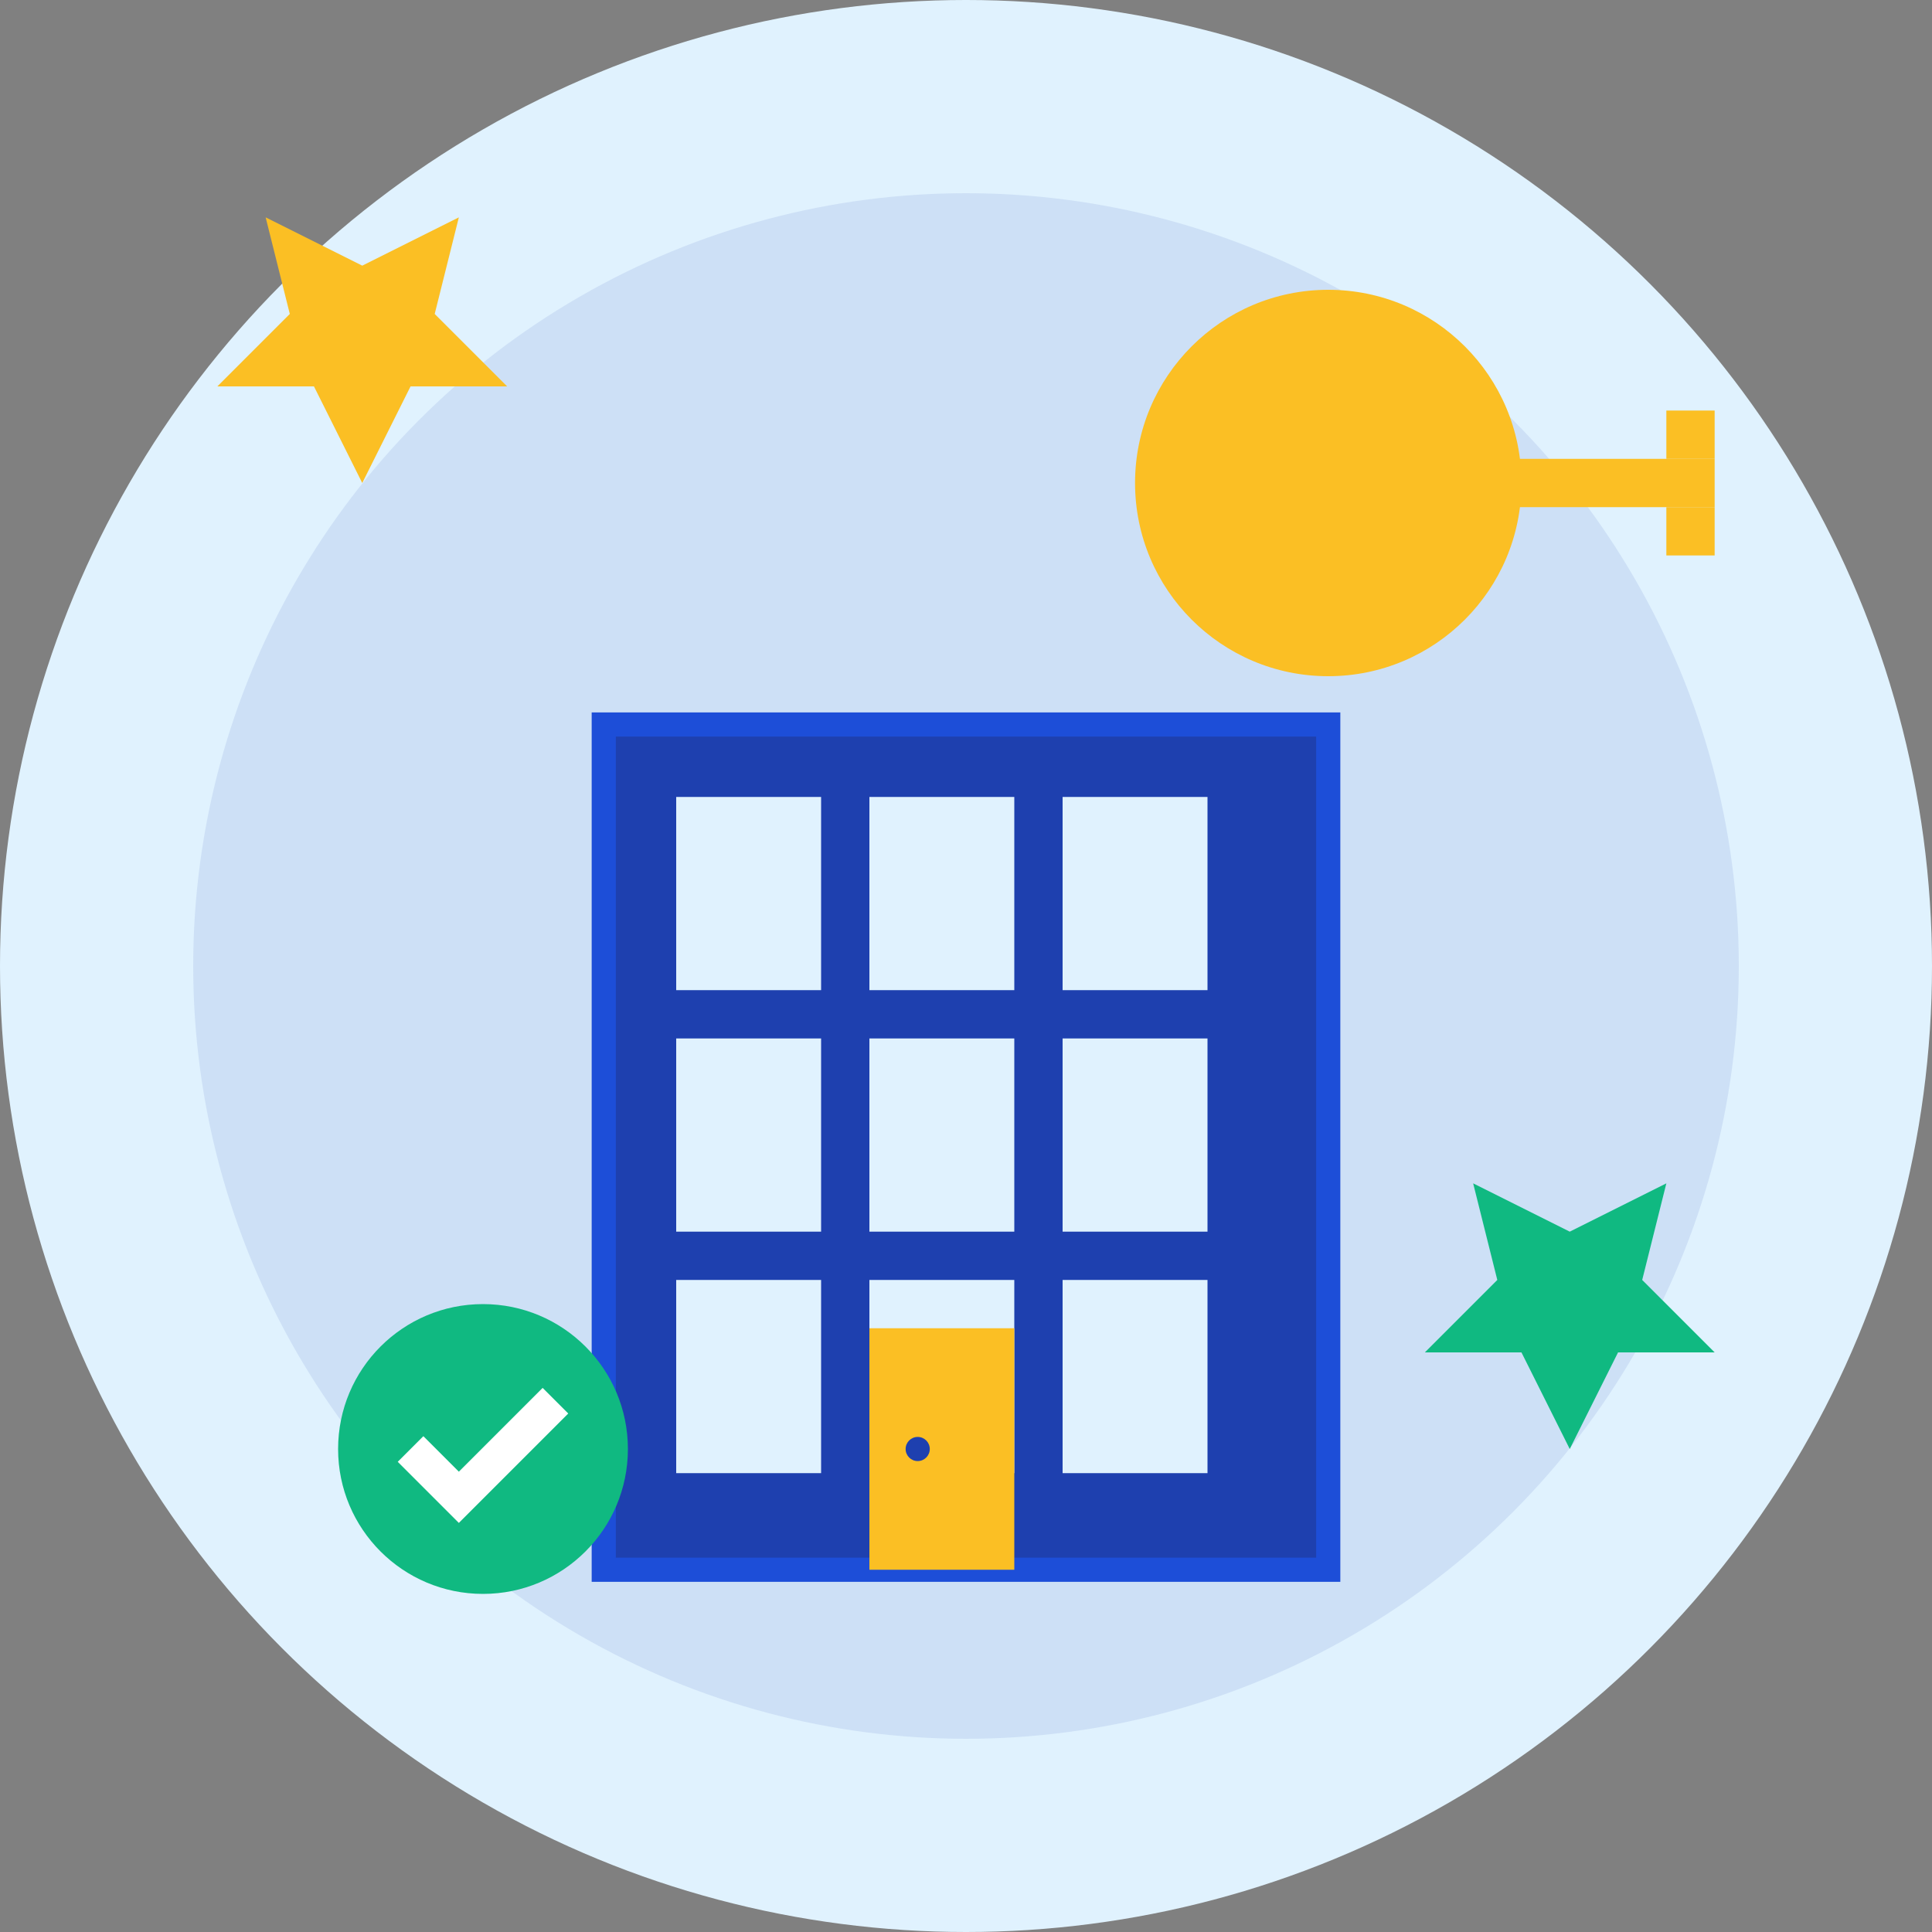 <svg width="80" height="80" viewBox="0 0 80 80" fill="none" xmlns="http://www.w3.org/2000/svg">
    <rect x="0" y="0" width="80" height="80" fill="#808080" stroke="none"/>
    <!-- Background circle -->
    <circle cx="40" cy="40" r="40" fill="#e0f2fe"/>
    <circle cx="40" cy="40" r="32" fill="#1e40af" opacity="0.1"/>
    
    <!-- Building icon -->
    <rect x="25" y="30" width="30" height="35" fill="#1e40af" stroke="#1d4ed8" stroke-width="1"/>
    
    <!-- Building details -->
    <rect x="28" y="33" width="6" height="8" fill="#e0f2fe"/>
    <rect x="36" y="33" width="6" height="8" fill="#e0f2fe"/>
    <rect x="44" y="33" width="6" height="8" fill="#e0f2fe"/>
    
    <rect x="28" y="43" width="6" height="8" fill="#e0f2fe"/>
    <rect x="36" y="43" width="6" height="8" fill="#e0f2fe"/>
    <rect x="44" y="43" width="6" height="8" fill="#e0f2fe"/>
    
    <rect x="28" y="53" width="6" height="8" fill="#e0f2fe"/>
    <rect x="36" y="53" width="6" height="8" fill="#e0f2fe"/>
    <rect x="44" y="53" width="6" height="8" fill="#e0f2fe"/>
    
    <!-- Door -->
    <rect x="36" y="55" width="6" height="10" fill="#fbbf24"/>
    <circle cx="38" cy="60" r="0.5" fill="#1e40af"/>
    
    <!-- Key icon overlay -->
    <g transform="translate(55,20)">
        <circle cx="0" cy="0" r="8" fill="#fbbf24"/>
        <rect x="6" y="-1" width="10" height="2" fill="#fbbf24"/>
        <rect x="14" y="-3" width="2" height="2" fill="#fbbf24"/>
        <rect x="14" y="1" width="2" height="2" fill="#fbbf24"/>
    </g>
    
    <!-- Service stars -->
    <polygon points="15,20 17,16 21,16 18,13 19,9 15,11 11,9 12,13 9,16 13,16" fill="#fbbf24"/>
    <polygon points="65,60 67,56 71,56 68,53 69,49 65,51 61,49 62,53 59,56 63,56" fill="#10b981"/>
    
    <!-- Professional badge -->
    <circle cx="20" cy="60" r="6" fill="#10b981"/>
    <path d="M17 60 L19 62 L23 58" stroke="white" stroke-width="1.5" fill="none"/>
</svg>
